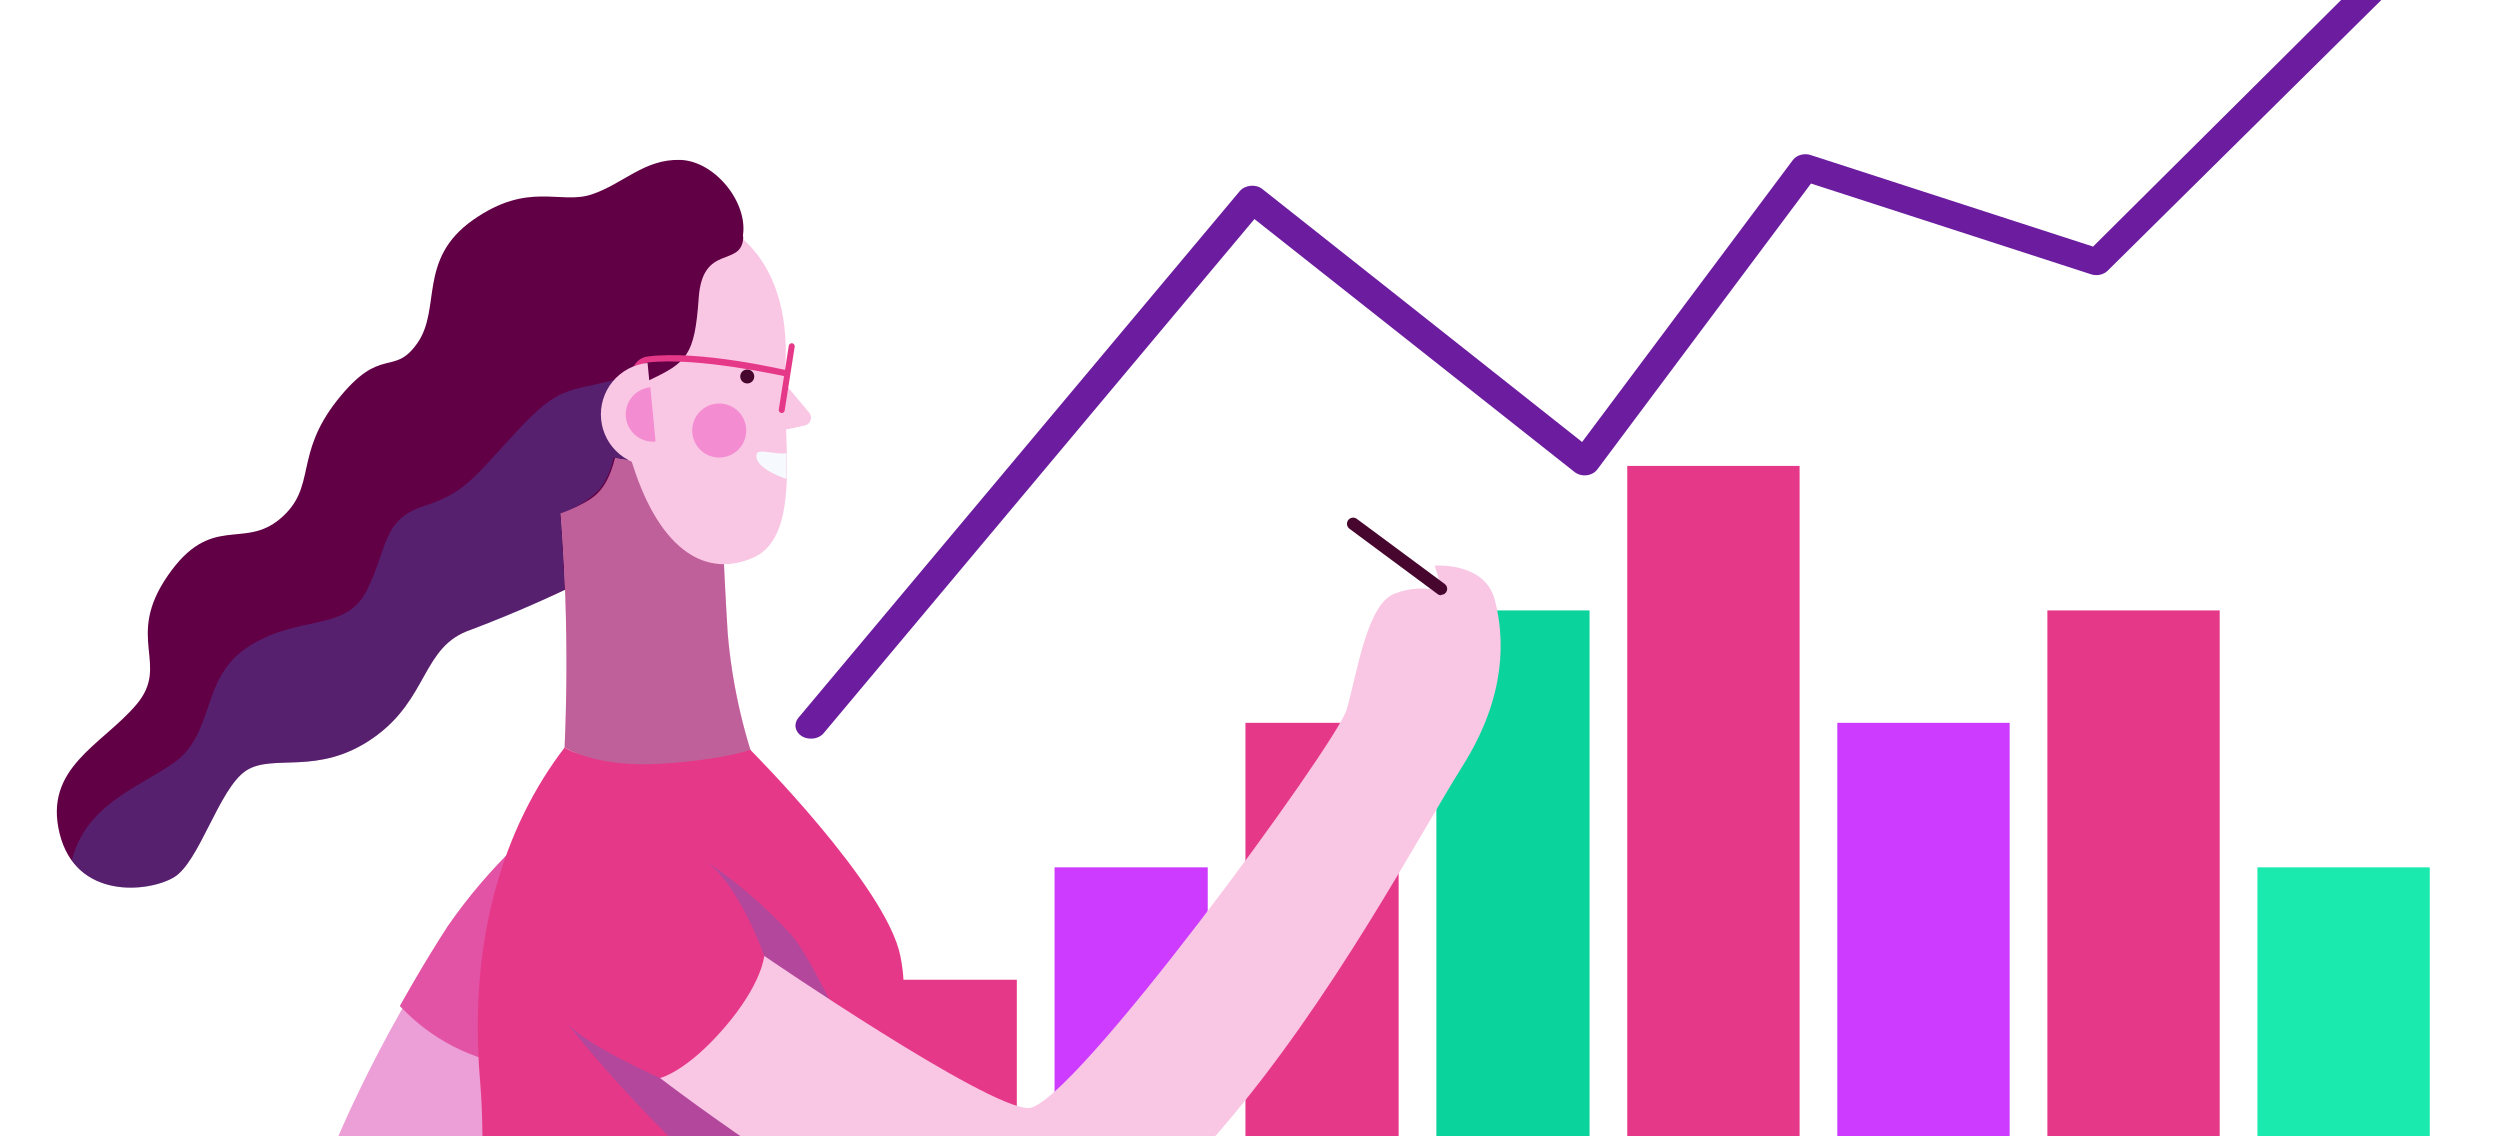 <svg width="220" height="100" viewBox="0 0 220 100" fill="none" xmlns="http://www.w3.org/2000/svg">
<rect x="0" y="0" width="220" height="100" fill="#333333" stroke="none"/>
<g clip-path="url(#clip0)">
<rect width="220" height="100" fill="white"/>
<path d="M76 86.217V106H89.48V86.217H76Z" fill="#E63888"/>
<path d="M92.8 76.326V106H106.28V76.326H92.8Z" fill="#CC3BFF"/>
<path d="M109.6 63.609V106H123.08V63.609H109.6Z" fill="#E63888"/>
<path d="M126.399 53.717V106H139.88V53.717H126.399Z" fill="#0AD49B"/>
<path d="M143.199 41V106H158.364V41H143.199Z" fill="#E63888"/>
<path d="M161.684 63.609V106H176.849V63.609H161.684Z" fill="#CC3BFF"/>
<path d="M180.169 53.717V106H195.334V53.717H180.169Z" fill="#E63888"/>
<path d="M198.654 76.326V106H213.819V76.326H198.654Z" fill="#1BEAAF"/>
<path d="M71.342 64.999C71.061 64.999 70.786 64.923 70.556 64.783C70.413 64.695 70.292 64.582 70.199 64.453C70.107 64.324 70.045 64.18 70.017 64.03C69.989 63.88 69.996 63.727 70.037 63.579C70.078 63.431 70.152 63.292 70.256 63.169L109.103 16.813C109.216 16.683 109.359 16.575 109.523 16.495C109.687 16.416 109.868 16.367 110.056 16.351C110.242 16.331 110.432 16.347 110.611 16.396C110.79 16.446 110.954 16.529 111.092 16.64L139.225 38.895L157.746 14.117C157.913 13.88 158.176 13.703 158.484 13.621C158.792 13.538 159.124 13.556 159.417 13.67L184.19 21.699L211.654 -5.602C211.769 -5.716 211.909 -5.81 212.067 -5.878C212.224 -5.946 212.396 -5.986 212.571 -5.997C212.747 -6.008 212.923 -5.989 213.089 -5.94C213.256 -5.892 213.411 -5.816 213.543 -5.717C213.809 -5.512 213.972 -5.225 213.997 -4.919C214.022 -4.612 213.907 -4.309 213.677 -4.074L185.477 23.818C185.3 23.995 185.063 24.12 184.8 24.177C184.537 24.233 184.26 24.219 184.007 24.135L159.367 16.15L140.579 41.288C140.476 41.433 140.337 41.557 140.171 41.65C140.006 41.742 139.819 41.802 139.623 41.824C139.428 41.846 139.229 41.83 139.041 41.778C138.854 41.725 138.682 41.636 138.539 41.519L110.39 19.277L72.429 64.582C72.296 64.717 72.129 64.825 71.941 64.897C71.753 64.97 71.548 65.005 71.342 64.999Z" fill="#6B1C9F"/>
<path d="M45.413 74.435C38.191 81.481 22.163 110.192 26.214 118.823C30.265 127.454 48.407 118.294 48.407 118.294L45.413 74.435Z" fill="#F9C7E4"/>
<path d="M35.197 88.526C37.885 91.421 41.497 93.29 45.413 93.811V74.435C43.191 76.582 41.185 78.942 39.424 81.481C37.134 85.004 35.197 88.526 35.197 88.526Z" fill="#E63888"/>
<path opacity="0.48" d="M45.413 74.435C43.191 76.582 41.185 78.942 39.424 81.481C37.134 85.004 35.197 88.526 35.197 88.526L35.408 88.755C29.173 99.738 23.642 113.336 26.214 118.823C30.265 127.454 48.407 118.294 48.407 118.294L45.413 74.435Z" fill="#DD72C6"/>
<path d="M68.681 33.297L71.2 36.301C71.279 36.393 71.332 36.505 71.355 36.624C71.378 36.744 71.37 36.867 71.331 36.983C71.292 37.098 71.223 37.201 71.133 37.282C71.042 37.364 70.931 37.42 70.812 37.446L69.051 37.824L68.681 33.297Z" fill="#F9C7E4"/>
<path d="M65.273 21.205C66.154 18.167 63.027 14.159 59.857 14.071C56.686 13.983 54.837 16.185 52.062 17.11C49.288 18.035 46.514 15.921 41.626 19.356C36.738 22.79 38.852 27.141 36.738 30.18C34.624 33.218 33.568 30.312 29.692 35.2C25.817 40.087 27.931 42.862 24.672 45.636C21.414 48.41 18.596 45.108 14.764 50.656C10.934 56.205 15.029 58.45 11.99 62.017C8.952 65.584 3.8 67.566 5.253 73.378C6.706 79.191 13.047 78.53 15.293 77.209C17.539 75.888 19.256 69.415 21.634 67.83C24.012 66.245 27.975 68.358 32.863 64.923C37.751 61.489 37.09 56.865 41.45 55.412C45.507 53.869 49.476 52.105 53.339 50.128L65.273 21.205Z" fill="#620046"/>
<path d="M48.804 39.498C49.772 48.225 50.067 57.014 49.684 65.787C52.428 67.236 55.412 68.176 58.492 68.561C64.04 69.353 66.814 68.297 66.814 68.297C65.34 64.254 64.407 60.034 64.04 55.747C63.644 49.406 63.379 41.743 63.379 41.743L48.804 39.498Z" fill="#F9C7E4"/>
<path style="mix-blend-mode:multiply" opacity="0.72" d="M48.804 39.498C49.772 48.225 50.067 57.014 49.684 65.787C52.428 67.236 55.412 68.176 58.492 68.561C64.04 69.353 66.814 68.297 66.814 68.297C65.34 64.254 64.407 60.034 64.04 55.747C63.644 49.406 63.379 41.743 63.379 41.743L48.804 39.498Z" fill="url(#paint0_linear)"/>
<path d="M57.082 18.809C63.635 17.735 69.738 22.332 69.104 32.363C68.752 37.956 70.751 47.071 66.33 49.053C62.252 50.884 58.139 48.595 55.691 40.932C52.785 31.826 44.136 20.94 57.082 18.809Z" fill="#F9C7E4"/>
<path d="M69.21 39.885C68.153 40.035 66.7 39.41 66.568 39.991C66.347 41.241 69.21 42.148 69.21 42.148V39.885Z" fill="#F6FAFF"/>
<path d="M65.757 33.746C66.098 33.746 66.374 33.47 66.374 33.13C66.374 32.789 66.098 32.513 65.757 32.513C65.417 32.513 65.141 32.789 65.141 33.13C65.141 33.47 65.417 33.746 65.757 33.746Z" fill="#47062D"/>
<path d="M65.405 20.941C65.229 23.583 61.812 21.398 61.486 26.225C61.133 31.333 60.429 31.897 57.082 33.482C53.736 35.067 55.321 41.672 52.018 43.874C48.715 46.076 43.035 46.516 43.035 46.516C43.035 46.516 38.455 29.431 44.004 23.803C49.552 18.175 56.404 16.29 60.561 17.021C65.361 17.858 65.405 20.941 65.405 20.941Z" fill="#620046"/>
<path d="M63.291 40.264C64.605 40.264 65.669 39.199 65.669 37.886C65.669 36.572 64.605 35.508 63.291 35.508C61.978 35.508 60.913 36.572 60.913 37.886C60.913 39.199 61.978 40.264 63.291 40.264Z" fill="#F48CD2"/>
<path d="M49.684 65.786C44.4 72.673 41.185 82.52 42.242 95.043C43.299 107.567 40.129 122.697 40.129 122.697C40.129 122.697 47.527 125.163 61.794 125.34C76.061 125.516 85.573 121.464 85.573 121.464L77.471 93.282C77.471 93.282 80.465 90.287 79.232 84.123C77.999 77.958 66.022 65.98 66.022 65.98C66.022 65.98 63.732 66.861 58.095 67.213C52.459 67.565 49.684 65.786 49.684 65.786Z" fill="#E63888"/>
<g style="mix-blend-mode:multiply" opacity="0.3">
<path d="M49.816 89.936C51.314 91.873 58.095 94.868 58.095 94.868C58.095 94.868 68.399 96.365 68.84 91.609C69.185 89.006 68.626 86.363 67.254 84.123C67.254 84.123 64.965 77.518 61.794 75.58C64.721 77.484 67.386 79.764 69.72 82.362C72.803 86.061 80.993 105.436 81.962 109.047C82.931 112.658 83.636 115.124 83.636 115.124C83.636 115.124 79.849 115.828 69.456 108.871C59.064 101.913 49.816 89.936 49.816 89.936Z" fill="#3D6ACC"/>
</g>
<g style="mix-blend-mode:multiply" opacity="0.3">
<path d="M54.088 33.438C49.861 34.495 49.2 33.966 45.501 37.93C41.802 41.893 41.01 43.346 37.31 44.535C33.611 45.724 34.14 48.234 32.29 51.933C30.441 55.632 26.478 54.047 21.986 56.821C17.495 59.595 19.08 64.615 15.117 67.257C11.735 69.512 7.578 70.912 6.31 75.721C8.661 78.953 13.417 78.363 15.293 77.209C17.539 75.888 19.256 69.415 21.634 67.83C24.012 66.244 27.975 68.358 32.863 64.923C37.751 61.489 37.09 56.865 41.45 55.412C44.256 54.387 47.005 53.211 49.684 51.889C49.605 49.722 49.491 47.485 49.315 45.16C50.661 44.752 51.877 43.995 52.837 42.967C53.42 42.168 53.812 41.246 53.982 40.272L55.849 40.563L54.088 33.438Z" fill="#3D6ACC"/>
</g>
<path d="M69.236 33.148C69.166 33.148 61.495 31.387 57.038 31.897C56.816 31.928 56.609 32.031 56.45 32.19C56.291 32.349 56.188 32.555 56.158 32.778L55.629 32.725C55.674 32.377 55.835 32.054 56.086 31.808C56.337 31.562 56.663 31.407 57.012 31.369C61.565 30.788 69.086 32.549 69.403 32.628L69.236 33.148Z" fill="#E63888"/>
<path d="M57.866 40.995C56.666 41.111 55.468 40.746 54.536 39.98C53.605 39.214 53.016 38.109 52.899 36.908C52.782 35.708 53.147 34.51 53.913 33.578C54.68 32.647 55.785 32.058 56.985 31.941L57.866 40.995Z" fill="#F9C7E4"/>
<path d="M57.69 38.854C57.057 38.915 56.426 38.722 55.935 38.317C55.445 37.912 55.135 37.329 55.074 36.696C55.014 36.063 55.207 35.432 55.611 34.942C56.016 34.451 56.599 34.141 57.232 34.081L57.69 38.854Z" fill="#F48CD2"/>
<path d="M68.752 36.344C68.683 36.333 68.622 36.296 68.58 36.24C68.539 36.184 68.522 36.114 68.532 36.045L69.412 30.426C69.425 30.356 69.465 30.295 69.522 30.253C69.58 30.212 69.651 30.195 69.721 30.206C69.755 30.212 69.787 30.225 69.817 30.244C69.846 30.263 69.871 30.287 69.89 30.316C69.91 30.345 69.924 30.377 69.931 30.411C69.938 30.445 69.938 30.48 69.932 30.514L69.051 36.124C69.047 36.158 69.036 36.192 69.018 36.222C69.001 36.252 68.977 36.278 68.949 36.299C68.921 36.319 68.889 36.334 68.855 36.342C68.821 36.35 68.786 36.35 68.752 36.344Z" fill="#E63888"/>
<path d="M67.254 84.123C67.254 84.123 86.806 97.51 90.505 97.51C94.204 97.51 117.622 65.452 118.503 62.458C119.383 59.463 120.264 53.122 122.73 52.241C124.078 51.704 125.569 51.642 126.958 52.065L126.253 49.775C126.253 49.775 130.657 49.423 131.537 52.77C132.418 56.116 132.594 61.224 128.719 67.389C124.844 73.554 117.27 87.998 107.406 99.447C97.542 110.896 92.971 110.72 85.388 110.368C77.805 110.016 58.086 94.867 58.086 94.867C58.086 94.867 60.376 94.339 63.723 90.464C67.07 86.589 67.254 84.123 67.254 84.123Z" fill="#F9C7E4"/>
<path d="M126.826 52.382C126.715 52.385 126.606 52.351 126.517 52.285L118.758 46.534C118.7 46.492 118.651 46.44 118.614 46.379C118.576 46.318 118.551 46.251 118.54 46.181C118.528 46.11 118.531 46.038 118.547 45.969C118.563 45.9 118.593 45.834 118.635 45.776C118.677 45.718 118.729 45.669 118.79 45.632C118.85 45.594 118.918 45.569 118.988 45.558C119.058 45.546 119.13 45.549 119.2 45.565C119.269 45.581 119.334 45.611 119.392 45.653L127.143 51.395C127.231 51.462 127.297 51.555 127.33 51.66C127.363 51.766 127.362 51.88 127.327 51.985C127.292 52.09 127.224 52.182 127.134 52.247C127.045 52.312 126.936 52.346 126.826 52.346V52.382Z" fill="#47062D"/>
</g>
<defs>
<linearGradient id="paint0_linear" x1="22869.9" y1="46747.1" x2="22747.6" y2="47594" gradientUnits="userSpaceOnUse">
<stop stop-color="#AA397F"/>
<stop offset="1" stop-color="white"/>
</linearGradient>
<clipPath id="clip0">
<rect width="220" height="100" fill="white"/>
</clipPath>
</defs>
</svg>
